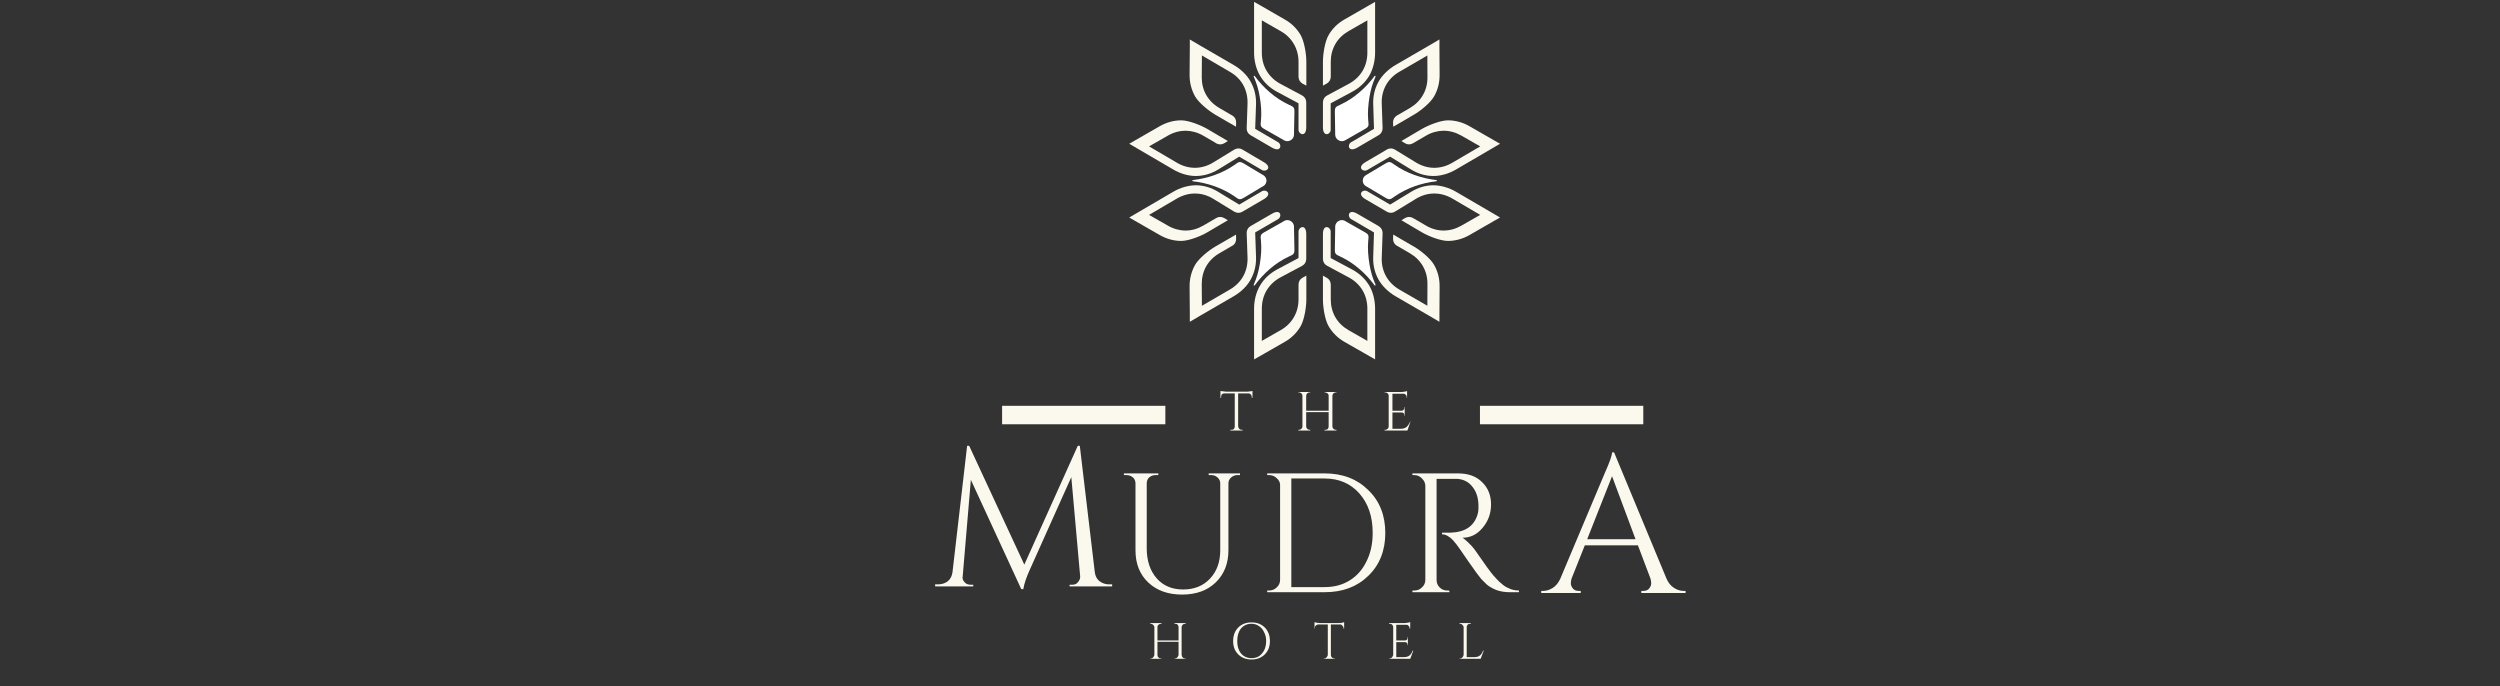 <svg xmlns="http://www.w3.org/2000/svg" xmlns:xlink="http://www.w3.org/1999/xlink" width="153" zoomAndPan="magnify" viewBox="0 0 114.75 31.5" height="42" preserveAspectRatio="xMidYMid meet" version="1.0"><rect x="0" y="0" width="114.75" height="31.5" fill="#333333" stroke="none"/><defs><g/><clipPath id="5267232cdd"><path d="M 60 10 L 64 10 L 64 16.938 L 60 16.938 Z M 60 10 " clip-rule="nonzero"/></clipPath><clipPath id="c7b33b33b8"><path d="M 51.668 5 L 59 5 L 59 9 L 51.668 9 Z M 51.668 5 " clip-rule="nonzero"/></clipPath><clipPath id="e0176f6fad"><path d="M 57 10 L 60 10 L 60 16.938 L 57 16.938 Z M 57 10 " clip-rule="nonzero"/></clipPath><clipPath id="fb99611603"><path d="M 51.668 8 L 59 8 L 59 12 L 51.668 12 Z M 51.668 8 " clip-rule="nonzero"/></clipPath></defs><g fill="#fbf8ed" fill-opacity="1"><g transform="translate(51.197, 27.182)"><g><path d="M 5.719 -5.375 L 5.594 -5.375 C 5.488 -5.375 5.395 -5.336 5.312 -5.266 C 5.227 -5.191 5.188 -5.102 5.188 -5 L 5.188 -1.922 C 5.188 -1.316 4.992 -0.828 4.609 -0.453 C 4.223 -0.078 3.707 0.109 3.062 0.109 C 2.426 0.109 1.91 -0.07 1.516 -0.438 C 1.117 -0.812 0.922 -1.305 0.922 -1.922 L 0.922 -4.984 C 0.922 -5.141 0.852 -5.254 0.719 -5.328 C 0.656 -5.359 0.586 -5.375 0.516 -5.375 L 0.391 -5.375 L 0.391 -5.453 L 1.969 -5.453 L 1.969 -5.375 L 1.844 -5.375 C 1.727 -5.375 1.629 -5.336 1.547 -5.266 C 1.473 -5.191 1.438 -5.102 1.438 -5 L 1.438 -2.016 C 1.438 -1.453 1.586 -0.992 1.891 -0.641 C 2.191 -0.297 2.598 -0.125 3.109 -0.125 C 3.617 -0.125 4.031 -0.289 4.344 -0.625 C 4.656 -0.957 4.812 -1.391 4.812 -1.922 L 4.812 -5 C 4.812 -5.102 4.77 -5.191 4.688 -5.266 C 4.613 -5.336 4.52 -5.375 4.406 -5.375 L 4.281 -5.375 L 4.281 -5.453 L 5.719 -5.453 Z M 5.719 -5.375 "/></g></g></g><g fill="#fbf8ed" fill-opacity="1"><g transform="translate(57.694, 27.182)"><g><path d="M 3.109 -5.453 C 3.93 -5.453 4.598 -5.195 5.109 -4.688 C 5.629 -4.188 5.891 -3.531 5.891 -2.719 C 5.891 -1.906 5.629 -1.25 5.109 -0.75 C 4.598 -0.25 3.93 0 3.109 0 L 0.469 0 L 0.469 -0.078 L 0.562 -0.078 C 0.695 -0.078 0.812 -0.125 0.906 -0.219 C 1.008 -0.312 1.062 -0.426 1.062 -0.562 L 1.062 -4.922 C 1.062 -5.047 1.008 -5.148 0.906 -5.234 C 0.812 -5.328 0.695 -5.375 0.562 -5.375 L 0.469 -5.375 L 0.469 -5.453 Z M 1.578 -5.219 L 1.578 -0.234 L 3.109 -0.234 C 3.547 -0.234 3.93 -0.336 4.266 -0.547 C 4.598 -0.754 4.852 -1.047 5.031 -1.422 C 5.219 -1.797 5.312 -2.227 5.312 -2.719 C 5.312 -3.469 5.109 -4.07 4.703 -4.531 C 4.297 -4.988 3.766 -5.219 3.109 -5.219 Z M 1.578 -5.219 "/></g></g></g><g fill="#fbf8ed" fill-opacity="1"><g transform="translate(64.361, 27.182)"><g><path d="M 2.062 -5.203 L 1.578 -5.203 L 1.578 -0.562 C 1.578 -0.426 1.625 -0.312 1.719 -0.219 C 1.812 -0.125 1.926 -0.078 2.062 -0.078 L 2.156 -0.078 L 2.172 0 L 0.469 0 L 0.469 -0.078 L 0.562 -0.078 C 0.695 -0.078 0.812 -0.125 0.906 -0.219 C 1.008 -0.312 1.062 -0.426 1.062 -0.562 L 1.062 -4.875 C 1.062 -5.008 1.008 -5.125 0.906 -5.219 C 0.812 -5.32 0.695 -5.375 0.562 -5.375 L 0.469 -5.375 L 0.469 -5.453 L 2.562 -5.453 C 3.039 -5.453 3.41 -5.316 3.672 -5.047 C 3.941 -4.785 4.078 -4.445 4.078 -4.031 C 4.078 -3.613 3.945 -3.254 3.688 -2.953 C 3.438 -2.648 3.129 -2.5 2.766 -2.5 C 2.836 -2.457 2.926 -2.383 3.031 -2.281 C 3.145 -2.176 3.242 -2.066 3.328 -1.953 C 3.766 -1.316 4.051 -0.922 4.188 -0.766 C 4.32 -0.617 4.414 -0.52 4.469 -0.469 C 4.531 -0.414 4.594 -0.363 4.656 -0.312 C 4.727 -0.258 4.801 -0.219 4.875 -0.188 C 5.02 -0.113 5.18 -0.078 5.359 -0.078 L 5.359 0 L 4.922 0 C 4.703 0 4.492 -0.035 4.297 -0.109 C 4.109 -0.191 3.969 -0.273 3.875 -0.359 C 3.781 -0.453 3.695 -0.535 3.625 -0.609 C 3.551 -0.691 3.352 -0.961 3.031 -1.422 C 2.719 -1.879 2.535 -2.141 2.484 -2.203 C 2.43 -2.266 2.379 -2.328 2.328 -2.391 C 2.16 -2.566 1.992 -2.656 1.828 -2.656 L 1.828 -2.734 C 1.867 -2.734 1.922 -2.734 1.984 -2.734 C 2.055 -2.734 2.141 -2.734 2.234 -2.734 C 2.879 -2.754 3.285 -3.023 3.453 -3.547 C 3.484 -3.648 3.5 -3.742 3.5 -3.828 C 3.5 -3.922 3.5 -3.984 3.5 -4.016 C 3.488 -4.359 3.395 -4.633 3.219 -4.844 C 3.051 -5.062 2.82 -5.18 2.531 -5.203 C 2.406 -5.203 2.25 -5.203 2.062 -5.203 Z M 2.062 -5.203 "/></g></g></g><g fill="#fbf8ed" fill-opacity="1"><g transform="translate(42.782, 26.916)"><g><path d="M 8.125 -0.094 L 8.266 -0.094 L 8.266 0 L 6.312 0 L 6.312 -0.078 L 6.453 -0.078 C 6.555 -0.078 6.641 -0.117 6.703 -0.203 C 6.773 -0.285 6.805 -0.375 6.797 -0.469 L 6.391 -5.016 L 4.5 -0.797 C 4.332 -0.43 4.227 -0.125 4.188 0.125 L 4.094 0.125 L 1.781 -4.891 L 1.406 -0.469 C 1.383 -0.375 1.41 -0.285 1.484 -0.203 C 1.555 -0.117 1.645 -0.078 1.75 -0.078 L 1.891 -0.078 L 1.891 0 L 0.141 0 L 0.141 -0.094 L 0.281 -0.094 C 0.445 -0.094 0.594 -0.141 0.719 -0.234 C 0.844 -0.336 0.914 -0.477 0.938 -0.656 L 1.609 -6.453 L 1.703 -6.453 L 4.234 -1 L 6.688 -6.453 L 6.781 -6.453 L 7.469 -0.656 C 7.5 -0.414 7.617 -0.25 7.828 -0.156 C 7.922 -0.113 8.02 -0.094 8.125 -0.094 Z M 8.125 -0.094 "/></g></g></g><path stroke-linecap="butt" transform="matrix(0.847, 0, 0, 0.847, 45.996, 18.627)" fill="none" stroke-linejoin="miter" d="M 0 0.5 L 8.847 0.5 " stroke="#fbf8ed" stroke-width="1" stroke-opacity="1" stroke-miterlimit="4"/><path stroke-linecap="butt" transform="matrix(0.847, 0, 0, 0.847, 67.931, 18.627)" fill="none" stroke-linejoin="miter" d="M -0.001 0.5 L 8.85 0.5 " stroke="#fbf8ed" stroke-width="1" stroke-opacity="1" stroke-miterlimit="4"/><g fill="#fbf8ed" fill-opacity="1"><g transform="translate(55.972, 19.76)"><g><path d="M 1.484 -1.547 C 1.484 -1.586 1.469 -1.625 1.438 -1.656 C 1.414 -1.688 1.383 -1.703 1.344 -1.703 L 0.859 -1.703 L 0.859 -0.188 C 0.867 -0.133 0.891 -0.094 0.922 -0.062 C 0.953 -0.039 0.988 -0.031 1.031 -0.031 L 1.062 -0.031 L 1.062 0 L 0.5 0 L 0.5 -0.031 L 0.547 -0.031 C 0.586 -0.031 0.625 -0.039 0.656 -0.062 C 0.688 -0.094 0.703 -0.133 0.703 -0.188 L 0.703 -1.703 L 0.219 -1.703 C 0.176 -1.703 0.141 -1.688 0.109 -1.656 C 0.086 -1.625 0.078 -1.586 0.078 -1.547 L 0.078 -1.5 L 0.047 -1.5 L 0.047 -1.812 C 0.078 -1.812 0.125 -1.805 0.188 -1.797 C 0.25 -1.785 0.305 -1.781 0.359 -1.781 L 1.203 -1.781 C 1.285 -1.781 1.352 -1.785 1.406 -1.797 C 1.469 -1.805 1.504 -1.812 1.516 -1.812 L 1.516 -1.5 L 1.484 -1.5 Z M 1.484 -1.547 "/></g></g></g><g fill="#fbf8ed" fill-opacity="1"><g transform="translate(59.438, 19.76)"><g><path d="M 1.391 -0.031 C 1.43 -0.031 1.469 -0.039 1.5 -0.062 C 1.531 -0.094 1.547 -0.133 1.547 -0.188 L 1.547 -0.844 L 0.516 -0.844 L 0.516 -0.188 C 0.516 -0.145 0.531 -0.109 0.562 -0.078 C 0.594 -0.047 0.629 -0.031 0.672 -0.031 L 0.703 -0.031 L 0.703 0 L 0.156 0 L 0.156 -0.031 L 0.188 -0.031 C 0.227 -0.031 0.266 -0.047 0.297 -0.078 C 0.328 -0.109 0.344 -0.145 0.344 -0.188 L 0.344 -1.594 C 0.344 -1.633 0.328 -1.672 0.297 -1.703 C 0.266 -1.734 0.227 -1.75 0.188 -1.75 L 0.156 -1.75 L 0.156 -1.766 L 0.703 -1.766 L 0.703 -1.75 L 0.672 -1.75 C 0.629 -1.75 0.594 -1.734 0.562 -1.703 C 0.531 -1.672 0.516 -1.633 0.516 -1.594 L 0.516 -0.906 L 1.547 -0.906 L 1.547 -1.594 C 1.547 -1.656 1.52 -1.695 1.469 -1.719 C 1.438 -1.738 1.41 -1.75 1.391 -1.75 L 1.359 -1.75 L 1.359 -1.766 L 1.906 -1.766 L 1.906 -1.75 L 1.875 -1.75 C 1.832 -1.75 1.797 -1.734 1.766 -1.703 C 1.734 -1.672 1.719 -1.633 1.719 -1.594 L 1.719 -0.188 C 1.719 -0.145 1.734 -0.109 1.766 -0.078 C 1.797 -0.047 1.832 -0.031 1.875 -0.031 L 1.906 -0.031 L 1.906 0 L 1.359 0 L 1.359 -0.031 Z M 1.391 -0.031 "/></g></g></g><g fill="#fbf8ed" fill-opacity="1"><g transform="translate(63.397, 19.76)"><g><path d="M 0.188 -0.031 C 0.227 -0.031 0.266 -0.047 0.297 -0.078 C 0.328 -0.109 0.344 -0.145 0.344 -0.188 L 0.344 -1.609 C 0.344 -1.641 0.328 -1.672 0.297 -1.703 C 0.266 -1.734 0.227 -1.75 0.188 -1.75 L 0.156 -1.75 L 0.156 -1.766 L 0.891 -1.766 C 0.941 -1.766 1 -1.77 1.062 -1.781 C 1.125 -1.789 1.164 -1.801 1.188 -1.812 L 1.188 -1.5 L 1.172 -1.5 L 1.172 -1.547 C 1.172 -1.586 1.156 -1.617 1.125 -1.641 C 1.094 -1.672 1.062 -1.688 1.031 -1.688 L 0.516 -1.688 L 0.516 -0.906 L 0.938 -0.906 C 0.969 -0.906 0.992 -0.914 1.016 -0.938 C 1.047 -0.969 1.062 -1 1.062 -1.031 L 1.062 -1.078 L 1.078 -1.078 L 1.078 -0.672 L 1.062 -0.672 L 1.062 -0.719 C 1.062 -0.75 1.051 -0.773 1.031 -0.797 C 1.008 -0.816 0.977 -0.828 0.938 -0.828 L 0.516 -0.828 L 0.516 -0.078 L 0.875 -0.078 C 1 -0.078 1.094 -0.102 1.156 -0.156 C 1.227 -0.219 1.285 -0.301 1.328 -0.406 L 1.344 -0.406 L 1.203 0 L 0.156 0 L 0.156 -0.031 Z M 0.188 -0.031 "/></g></g></g><g fill="#fbf8ed" fill-opacity="1"><g transform="translate(70.821, 27.218)"><g><path d="M 6.469 -0.094 L 6.547 -0.094 L 6.547 0 L 4.516 0 L 4.516 -0.094 L 4.594 -0.094 C 4.719 -0.094 4.812 -0.129 4.875 -0.203 C 4.938 -0.285 4.969 -0.363 4.969 -0.438 C 4.969 -0.508 4.957 -0.582 4.938 -0.656 L 4.359 -2.188 L 1.922 -2.188 L 1.312 -0.656 C 1.289 -0.582 1.281 -0.508 1.281 -0.438 C 1.281 -0.363 1.312 -0.285 1.375 -0.203 C 1.438 -0.129 1.531 -0.094 1.656 -0.094 L 1.734 -0.094 L 1.734 0 L -0.078 0 L -0.078 -0.094 L 0 -0.094 C 0.156 -0.094 0.305 -0.141 0.453 -0.234 C 0.598 -0.328 0.711 -0.469 0.797 -0.656 L 2.844 -5.516 C 3.062 -6.004 3.172 -6.316 3.172 -6.453 L 3.266 -6.453 L 5.672 -0.656 C 5.754 -0.469 5.867 -0.328 6.016 -0.234 C 6.16 -0.141 6.312 -0.094 6.469 -0.094 Z M 2.031 -2.469 L 4.25 -2.469 L 3.172 -5.359 Z M 2.031 -2.469 "/></g></g></g><g fill="#fbf8ed" fill-opacity="1"><g transform="translate(52.658, 30.24)"><g><path d="M 1.281 -0.016 C 1.32 -0.016 1.352 -0.031 1.375 -0.062 C 1.406 -0.094 1.426 -0.129 1.438 -0.172 L 1.438 -0.781 L 0.469 -0.781 L 0.469 -0.172 C 0.469 -0.129 0.484 -0.094 0.516 -0.062 C 0.547 -0.031 0.582 -0.016 0.625 -0.016 L 0.656 -0.016 L 0.656 0 L 0.141 0 L 0.141 -0.016 L 0.172 -0.016 C 0.211 -0.016 0.242 -0.031 0.266 -0.062 C 0.297 -0.094 0.316 -0.129 0.328 -0.172 L 0.328 -1.469 C 0.316 -1.508 0.297 -1.539 0.266 -1.562 C 0.242 -1.594 0.211 -1.609 0.172 -1.609 L 0.141 -1.609 L 0.141 -1.641 L 0.656 -1.641 L 0.656 -1.609 L 0.625 -1.609 C 0.582 -1.609 0.547 -1.594 0.516 -1.562 C 0.484 -1.539 0.469 -1.508 0.469 -1.469 L 0.469 -0.844 L 1.438 -0.844 L 1.438 -1.469 C 1.426 -1.531 1.398 -1.57 1.359 -1.594 C 1.336 -1.602 1.312 -1.609 1.281 -1.609 L 1.25 -1.609 L 1.25 -1.641 L 1.766 -1.641 L 1.766 -1.609 L 1.734 -1.609 C 1.691 -1.609 1.656 -1.594 1.625 -1.562 C 1.602 -1.539 1.586 -1.508 1.578 -1.469 L 1.578 -0.172 C 1.586 -0.129 1.602 -0.094 1.625 -0.062 C 1.656 -0.031 1.691 -0.016 1.734 -0.016 L 1.766 -0.016 L 1.766 0 L 1.25 0 L 1.25 -0.016 Z M 1.281 -0.016 "/></g></g></g><g fill="#fbf8ed" fill-opacity="1"><g transform="translate(56.445, 30.24)"><g><path d="M 0.391 -1.438 C 0.547 -1.594 0.75 -1.672 1 -1.672 C 1.25 -1.672 1.453 -1.594 1.609 -1.438 C 1.766 -1.281 1.844 -1.07 1.844 -0.812 C 1.844 -0.562 1.766 -0.359 1.609 -0.203 C 1.453 -0.047 1.25 0.031 1 0.031 C 0.75 0.031 0.547 -0.047 0.391 -0.203 C 0.234 -0.359 0.156 -0.562 0.156 -0.812 C 0.156 -1.07 0.234 -1.281 0.391 -1.438 Z M 0.516 -0.25 C 0.641 -0.102 0.801 -0.031 1 -0.031 C 1.207 -0.031 1.367 -0.102 1.484 -0.25 C 1.609 -0.395 1.672 -0.582 1.672 -0.812 C 1.672 -0.969 1.641 -1.102 1.578 -1.219 C 1.523 -1.344 1.445 -1.438 1.344 -1.5 C 1.25 -1.57 1.133 -1.609 1 -1.609 C 0.801 -1.609 0.641 -1.535 0.516 -1.391 C 0.398 -1.242 0.344 -1.051 0.344 -0.812 C 0.344 -0.582 0.398 -0.395 0.516 -0.25 Z M 0.516 -0.25 "/></g></g></g><g fill="#fbf8ed" fill-opacity="1"><g transform="translate(60.29, 30.24)"><g><path d="M 1.375 -1.438 C 1.375 -1.469 1.359 -1.492 1.328 -1.516 C 1.305 -1.547 1.281 -1.566 1.25 -1.578 L 0.797 -1.578 L 0.797 -0.172 C 0.797 -0.129 0.812 -0.094 0.844 -0.062 C 0.875 -0.031 0.91 -0.016 0.953 -0.016 L 0.984 -0.016 L 0.984 0 L 0.469 0 L 0.469 -0.016 L 0.5 -0.016 C 0.539 -0.016 0.57 -0.031 0.594 -0.062 C 0.625 -0.094 0.645 -0.129 0.656 -0.172 L 0.656 -1.578 L 0.203 -1.578 C 0.16 -1.566 0.125 -1.547 0.094 -1.516 C 0.07 -1.492 0.062 -1.469 0.062 -1.438 L 0.062 -1.391 L 0.047 -1.391 L 0.047 -1.688 C 0.066 -1.676 0.102 -1.664 0.156 -1.656 C 0.219 -1.645 0.273 -1.641 0.328 -1.641 L 1.125 -1.641 C 1.195 -1.641 1.258 -1.645 1.312 -1.656 C 1.363 -1.664 1.395 -1.676 1.406 -1.688 L 1.406 -1.391 L 1.375 -1.391 Z M 1.375 -1.438 "/></g></g></g><g fill="#fbf8ed" fill-opacity="1"><g transform="translate(63.62, 30.24)"><g><path d="M 0.172 -0.016 C 0.211 -0.016 0.242 -0.031 0.266 -0.062 C 0.297 -0.094 0.316 -0.129 0.328 -0.172 L 0.328 -1.484 C 0.316 -1.523 0.297 -1.555 0.266 -1.578 C 0.242 -1.598 0.211 -1.609 0.172 -1.609 L 0.141 -1.609 L 0.141 -1.641 L 0.828 -1.641 C 0.879 -1.641 0.93 -1.645 0.984 -1.656 C 1.047 -1.664 1.086 -1.676 1.109 -1.688 L 1.109 -1.391 L 1.078 -1.391 L 1.078 -1.422 C 1.078 -1.461 1.062 -1.492 1.031 -1.516 C 1.008 -1.547 0.984 -1.562 0.953 -1.562 L 0.469 -1.562 L 0.469 -0.844 L 0.875 -0.844 C 0.906 -0.844 0.93 -0.852 0.953 -0.875 C 0.973 -0.895 0.984 -0.922 0.984 -0.953 L 0.984 -1 L 1 -1 L 1 -0.625 L 0.984 -0.625 L 0.984 -0.656 C 0.984 -0.688 0.973 -0.711 0.953 -0.734 C 0.93 -0.754 0.906 -0.766 0.875 -0.766 L 0.469 -0.766 L 0.469 -0.078 L 0.812 -0.078 C 0.926 -0.078 1.016 -0.102 1.078 -0.156 C 1.141 -0.207 1.188 -0.281 1.219 -0.375 L 1.25 -0.375 L 1.109 0 L 0.141 0 L 0.141 -0.016 Z M 0.172 -0.016 "/></g></g></g><g fill="#fbf8ed" fill-opacity="1"><g transform="translate(66.853, 30.24)"><g><path d="M 0.172 -0.016 C 0.211 -0.016 0.242 -0.031 0.266 -0.062 C 0.297 -0.094 0.316 -0.129 0.328 -0.172 L 0.328 -1.469 C 0.316 -1.508 0.297 -1.539 0.266 -1.562 C 0.242 -1.594 0.211 -1.609 0.172 -1.609 L 0.141 -1.609 L 0.141 -1.641 L 0.656 -1.641 L 0.656 -1.609 L 0.625 -1.609 C 0.562 -1.609 0.52 -1.586 0.5 -1.547 C 0.477 -1.523 0.469 -1.5 0.469 -1.469 L 0.469 -0.078 L 0.812 -0.078 C 0.926 -0.078 1.016 -0.102 1.078 -0.156 C 1.141 -0.207 1.188 -0.281 1.219 -0.375 L 1.25 -0.375 L 1.109 0 L 0.141 0 L 0.141 -0.016 Z M 0.172 -0.016 "/></g></g></g><path fill="#fbf8ed" d="M 61.078 5.926 L 61.078 4.742 L 62.074 4.207 C 62.402 4.031 62.664 3.781 62.844 3.484 C 63.02 3.184 63.117 2.797 63.117 2.422 L 63.117 0.086 L 62.852 0.238 L 61.715 0.891 C 61.402 1.066 61.152 1.316 60.984 1.609 C 60.812 1.902 60.723 2.473 60.723 2.836 L 60.723 3.93 L 60.891 3.84 C 61.012 3.773 61.082 3.656 61.082 3.523 L 61.082 2.836 C 61.082 2.535 61.156 2.258 61.293 2.02 C 61.43 1.781 61.637 1.578 61.895 1.43 L 62.762 0.934 L 62.762 2.422 C 62.762 2.73 62.684 3.016 62.539 3.258 C 62.395 3.5 62.18 3.703 61.91 3.848 L 60.914 4.383 C 60.793 4.445 60.723 4.562 60.723 4.699 C 60.723 5.07 60.723 5.445 60.723 5.816 C 60.711 6.34 61.105 6.168 61.078 5.926 " fill-opacity="1" fill-rule="nonzero"/><path fill="#fbf8ed" d="M 62.047 6.512 L 63.066 5.914 L 63.031 4.785 C 63.016 4.414 63.102 4.062 63.27 3.758 C 63.438 3.453 63.727 3.176 64.047 2.988 L 65.602 2.086 L 66.07 1.812 L 66.07 2.125 L 66.078 3.43 C 66.082 3.793 65.992 4.133 65.824 4.426 C 65.656 4.719 65.211 5.086 64.895 5.266 L 64.371 5.574 L 63.949 5.816 L 63.941 5.625 C 63.938 5.488 64.004 5.371 64.121 5.301 L 64.191 5.262 L 64.715 4.957 C 64.973 4.805 65.176 4.602 65.312 4.363 C 65.449 4.125 65.523 3.848 65.52 3.547 L 65.516 2.547 L 64.227 3.297 C 63.961 3.449 63.754 3.66 63.617 3.906 C 63.48 4.156 63.41 4.441 63.422 4.75 L 63.461 5.879 C 63.465 6.016 63.398 6.133 63.281 6.203 C 62.961 6.391 62.637 6.578 62.316 6.766 C 61.867 7.035 61.82 6.609 62.047 6.512 " fill-opacity="1" fill-rule="nonzero"/><path fill="#fbf8ed" d="M 62.781 7.789 L 63.805 7.191 L 64.77 7.781 C 65.086 7.977 65.434 8.074 65.781 8.078 C 66.129 8.082 66.512 7.969 66.836 7.777 L 68.387 6.871 L 68.852 6.598 L 68.582 6.445 L 67.449 5.793 C 67.137 5.613 66.793 5.523 66.457 5.523 C 66.117 5.527 65.582 5.738 65.266 5.918 L 64.742 6.227 L 64.324 6.473 L 64.488 6.574 C 64.602 6.645 64.738 6.645 64.855 6.578 L 64.926 6.535 L 65.449 6.23 C 65.707 6.078 65.984 6.004 66.258 6 C 66.535 6 66.812 6.074 67.074 6.223 L 67.941 6.719 L 66.656 7.473 C 66.391 7.629 66.105 7.703 65.82 7.703 C 65.539 7.699 65.254 7.617 64.992 7.457 L 64.027 6.867 C 63.914 6.797 63.777 6.793 63.66 6.863 C 63.34 7.051 63.016 7.238 62.695 7.43 C 62.238 7.684 62.586 7.934 62.781 7.789 " fill-opacity="1" fill-rule="nonzero"/><g clip-path="url(#5267232cdd)"><path fill="#fbf8ed" d="M 61.078 10.66 L 61.078 11.844 L 62.074 12.375 C 62.402 12.555 62.664 12.801 62.844 13.102 C 63.02 13.398 63.117 13.785 63.117 14.16 L 63.117 16.496 L 62.852 16.344 L 61.715 15.695 C 61.402 15.516 61.152 15.266 60.984 14.973 C 60.812 14.68 60.723 14.109 60.723 13.746 L 60.723 12.652 L 60.891 12.746 C 61.012 12.809 61.082 12.926 61.082 13.062 L 61.082 13.746 C 61.082 14.047 61.156 14.324 61.293 14.562 C 61.43 14.801 61.637 15.004 61.895 15.152 L 62.762 15.648 L 62.762 14.16 C 62.762 13.855 62.684 13.566 62.539 13.324 C 62.395 13.082 62.18 12.879 61.91 12.734 L 60.914 12.199 C 60.793 12.137 60.723 12.02 60.723 11.883 C 60.723 11.512 60.723 11.137 60.723 10.766 C 60.711 10.242 61.105 10.414 61.078 10.66 " fill-opacity="1" fill-rule="nonzero"/></g><path fill="#fbf8ed" d="M 62.047 10.074 L 63.066 10.668 L 63.031 11.797 C 63.016 12.172 63.102 12.52 63.27 12.824 C 63.438 13.129 63.727 13.406 64.047 13.594 L 65.602 14.496 L 66.07 14.77 L 66.07 14.461 L 66.078 13.152 C 66.082 12.789 65.992 12.449 65.824 12.156 C 65.656 11.863 65.211 11.496 64.895 11.316 L 64.371 11.012 L 63.949 10.766 L 63.941 10.957 C 63.938 11.094 64.004 11.215 64.121 11.281 L 64.191 11.32 L 64.715 11.625 C 64.973 11.777 65.176 11.98 65.312 12.219 C 65.449 12.457 65.523 12.738 65.52 13.035 L 65.516 14.035 L 64.227 13.289 C 63.961 13.133 63.754 12.922 63.617 12.676 C 63.48 12.426 63.41 12.141 63.422 11.836 L 63.461 10.703 C 63.465 10.57 63.398 10.449 63.281 10.379 C 62.961 10.195 62.637 10.008 62.316 9.82 C 61.867 9.547 61.82 9.973 62.047 10.074 " fill-opacity="1" fill-rule="nonzero"/><path fill="#fbf8ed" d="M 62.781 8.793 L 63.805 9.391 L 64.77 8.805 C 65.086 8.609 65.434 8.508 65.781 8.504 C 66.129 8.504 66.512 8.613 66.836 8.805 L 68.387 9.711 L 68.852 9.984 L 68.582 10.137 L 67.449 10.789 C 67.137 10.969 66.793 11.059 66.457 11.059 C 66.117 11.055 65.582 10.848 65.266 10.664 L 64.742 10.355 L 64.324 10.109 L 64.488 10.012 C 64.602 9.941 64.738 9.938 64.855 10.008 L 64.926 10.047 L 65.449 10.352 C 65.707 10.504 65.984 10.582 66.258 10.582 C 66.535 10.582 66.812 10.508 67.074 10.359 L 67.941 9.863 L 66.656 9.109 C 66.391 8.957 66.105 8.879 65.82 8.883 C 65.539 8.883 65.254 8.965 64.992 9.125 L 64.027 9.715 C 63.914 9.785 63.777 9.789 63.66 9.719 C 63.34 9.531 63.016 9.344 62.695 9.156 C 62.238 8.902 62.586 8.648 62.781 8.793 " fill-opacity="1" fill-rule="nonzero"/><path fill="#fbf8ed" d="M 59.602 5.926 L 59.602 4.742 L 58.605 4.207 C 58.277 4.031 58.016 3.781 57.84 3.484 C 57.66 3.184 57.562 2.797 57.562 2.422 L 57.562 0.086 L 57.832 0.238 L 58.965 0.891 C 59.281 1.066 59.531 1.316 59.699 1.609 C 59.867 1.902 59.961 2.473 59.961 2.836 L 59.961 3.93 L 59.789 3.84 C 59.672 3.773 59.602 3.656 59.602 3.523 L 59.602 2.836 C 59.602 2.535 59.527 2.258 59.387 2.02 C 59.25 1.781 59.047 1.578 58.785 1.43 L 57.918 0.934 L 57.918 2.422 C 57.918 2.73 57.996 3.016 58.141 3.258 C 58.289 3.5 58.5 3.703 58.77 3.848 L 59.77 4.383 C 59.887 4.445 59.957 4.562 59.957 4.699 C 59.957 5.07 59.957 5.445 59.957 5.816 C 59.969 6.34 59.578 6.168 59.602 5.926 " fill-opacity="1" fill-rule="nonzero"/><path fill="#fbf8ed" d="M 58.637 6.512 L 57.613 5.914 L 57.652 4.785 C 57.664 4.414 57.578 4.062 57.41 3.758 C 57.246 3.453 56.957 3.176 56.633 2.988 L 55.078 2.086 L 54.613 1.812 L 54.613 2.125 L 54.602 3.43 C 54.598 3.793 54.691 4.133 54.855 4.426 C 55.027 4.719 55.473 5.086 55.785 5.266 L 56.312 5.574 L 56.734 5.816 L 56.738 5.625 C 56.742 5.488 56.68 5.371 56.562 5.301 L 56.492 5.262 L 55.969 4.957 C 55.707 4.805 55.504 4.602 55.367 4.363 C 55.23 4.125 55.16 3.848 55.16 3.547 L 55.168 2.547 L 56.453 3.297 C 56.719 3.449 56.93 3.66 57.066 3.906 C 57.203 4.156 57.27 4.441 57.262 4.75 L 57.223 5.879 C 57.215 6.016 57.281 6.133 57.398 6.203 C 57.723 6.391 58.043 6.578 58.367 6.766 C 58.812 7.035 58.859 6.609 58.637 6.512 " fill-opacity="1" fill-rule="nonzero"/><g clip-path="url(#c7b33b33b8)"><path fill="#fbf8ed" d="M 57.898 7.789 L 56.879 7.191 L 55.914 7.781 C 55.594 7.977 55.25 8.074 54.902 8.078 C 54.555 8.082 54.168 7.969 53.848 7.777 L 52.297 6.871 L 51.832 6.598 L 52.098 6.445 L 53.234 5.793 C 53.547 5.613 53.887 5.523 54.223 5.523 C 54.562 5.527 55.102 5.738 55.414 5.918 L 55.938 6.227 L 56.359 6.473 L 56.195 6.574 C 56.078 6.645 55.941 6.645 55.824 6.578 L 55.758 6.535 L 55.234 6.23 C 54.973 6.078 54.699 6.004 54.422 6 C 54.148 6 53.867 6.074 53.609 6.223 L 52.742 6.719 L 54.027 7.473 C 54.293 7.629 54.578 7.703 54.859 7.703 C 55.145 7.699 55.426 7.617 55.688 7.457 L 56.652 6.867 C 56.77 6.797 56.906 6.793 57.023 6.863 C 57.344 7.051 57.664 7.238 57.988 7.43 C 58.445 7.684 58.098 7.934 57.898 7.789 " fill-opacity="1" fill-rule="nonzero"/></g><g clip-path="url(#e0176f6fad)"><path fill="#fbf8ed" d="M 59.602 10.66 L 59.602 11.844 L 58.605 12.375 C 58.277 12.555 58.016 12.801 57.84 13.102 C 57.66 13.398 57.562 13.785 57.562 14.16 L 57.562 16.496 L 57.832 16.344 L 58.965 15.695 C 59.281 15.516 59.531 15.266 59.699 14.973 C 59.867 14.68 59.961 14.109 59.961 13.746 L 59.961 12.652 L 59.789 12.746 C 59.672 12.809 59.602 12.926 59.602 13.062 L 59.602 13.746 C 59.602 14.047 59.527 14.324 59.387 14.562 C 59.25 14.801 59.047 15.004 58.785 15.152 L 57.918 15.648 L 57.918 14.16 C 57.918 13.855 57.996 13.566 58.141 13.324 C 58.289 13.082 58.5 12.879 58.77 12.734 L 59.77 12.199 C 59.887 12.137 59.957 12.02 59.957 11.883 C 59.957 11.512 59.957 11.137 59.957 10.766 C 59.969 10.242 59.578 10.414 59.602 10.66 " fill-opacity="1" fill-rule="nonzero"/></g><path fill="#fbf8ed" d="M 58.637 10.074 L 57.613 10.668 L 57.652 11.797 C 57.664 12.172 57.578 12.52 57.41 12.824 C 57.246 13.129 56.957 13.406 56.633 13.594 L 55.078 14.496 L 54.613 14.77 L 54.613 14.461 L 54.602 13.152 C 54.598 12.789 54.691 12.449 54.855 12.156 C 55.027 11.863 55.473 11.496 55.785 11.316 L 56.312 11.012 L 56.734 10.766 L 56.738 10.957 C 56.742 11.094 56.68 11.215 56.562 11.281 L 56.492 11.32 L 55.969 11.625 C 55.707 11.777 55.504 11.98 55.367 12.219 C 55.23 12.457 55.16 12.738 55.16 13.035 L 55.168 14.035 L 56.453 13.289 C 56.719 13.133 56.93 12.922 57.066 12.676 C 57.203 12.426 57.27 12.141 57.262 11.836 L 57.223 10.703 C 57.215 10.57 57.281 10.449 57.398 10.379 C 57.723 10.195 58.043 10.008 58.367 9.82 C 58.812 9.547 58.859 9.973 58.637 10.074 " fill-opacity="1" fill-rule="nonzero"/><g clip-path="url(#fb99611603)"><path fill="#fbf8ed" d="M 57.898 8.793 L 56.879 9.391 L 55.914 8.805 C 55.594 8.609 55.25 8.508 54.902 8.504 C 54.555 8.504 54.168 8.613 53.848 8.805 L 52.297 9.711 L 51.832 9.984 L 52.098 10.137 L 53.234 10.789 C 53.547 10.969 53.887 11.059 54.223 11.059 C 54.562 11.055 55.102 10.848 55.414 10.664 L 55.938 10.355 L 56.359 10.109 L 56.195 10.012 C 56.078 9.941 55.941 9.938 55.824 10.008 L 55.758 10.047 L 55.234 10.352 C 54.973 10.504 54.699 10.582 54.422 10.582 C 54.148 10.582 53.867 10.508 53.609 10.359 L 52.742 9.863 L 54.027 9.109 C 54.293 8.957 54.578 8.879 54.859 8.883 C 55.145 8.883 55.426 8.965 55.688 9.125 L 56.652 9.715 C 56.77 9.785 56.906 9.789 57.023 9.719 C 57.344 9.531 57.664 9.344 57.988 9.156 C 58.445 8.902 58.098 8.648 57.898 8.793 " fill-opacity="1" fill-rule="nonzero"/></g><path fill="#ffffff" d="M 61.531 4.801 C 61.316 4.902 61.266 4.914 61.27 5.137 L 61.285 6.098 C 61.285 6.145 61.281 6.195 61.293 6.242 C 61.312 6.332 61.371 6.398 61.441 6.438 C 61.512 6.48 61.602 6.492 61.684 6.465 C 61.73 6.453 61.773 6.422 61.816 6.398 L 62.648 5.922 C 62.844 5.812 62.824 5.762 62.801 5.523 C 62.77 5.203 62.797 4.824 62.859 4.453 C 62.922 4.086 62.992 3.855 63.137 3.52 C 63.152 3.488 63.105 3.461 63.09 3.492 C 62.691 4.035 62.145 4.516 61.531 4.801 " fill-opacity="1" fill-rule="evenodd"/><path fill="#ffffff" d="M 61.531 11.781 C 61.316 11.68 61.266 11.668 61.27 11.445 L 61.285 10.488 C 61.285 10.438 61.281 10.387 61.293 10.34 C 61.312 10.254 61.371 10.184 61.441 10.145 C 61.512 10.102 61.602 10.09 61.684 10.117 C 61.73 10.133 61.773 10.16 61.816 10.188 L 62.648 10.66 C 62.844 10.77 62.824 10.824 62.801 11.059 C 62.77 11.379 62.797 11.762 62.859 12.129 C 62.922 12.496 62.992 12.73 63.137 13.066 C 63.152 13.098 63.105 13.125 63.09 13.094 C 62.691 12.551 62.145 12.066 61.531 11.781 " fill-opacity="1" fill-rule="evenodd"/><path fill="#ffffff" d="M 65.953 8.289 C 65.953 8.305 65.945 8.32 65.926 8.32 C 65.258 8.395 64.57 8.629 64.016 9.016 C 63.824 9.152 63.785 9.191 63.594 9.078 L 62.77 8.586 C 62.727 8.562 62.68 8.539 62.645 8.508 C 62.582 8.449 62.551 8.371 62.551 8.293 C 62.551 8.215 62.582 8.133 62.645 8.078 C 62.68 8.043 62.727 8.02 62.77 7.996 L 63.594 7.504 C 63.785 7.391 63.824 7.43 64.016 7.566 C 64.57 7.957 65.258 8.188 65.926 8.266 C 65.945 8.266 65.953 8.277 65.953 8.289 " fill-opacity="1" fill-rule="evenodd"/><path fill="#ffffff" d="M 59.148 4.801 C 59.363 4.902 59.418 4.914 59.414 5.137 L 59.395 6.098 C 59.395 6.145 59.398 6.195 59.387 6.242 C 59.367 6.332 59.312 6.398 59.238 6.438 C 59.168 6.48 59.082 6.492 58.996 6.465 C 58.953 6.453 58.91 6.422 58.867 6.398 L 58.031 5.922 C 57.84 5.812 57.855 5.762 57.879 5.523 C 57.91 5.203 57.887 4.824 57.824 4.453 C 57.762 4.086 57.688 3.855 57.547 3.52 C 57.527 3.488 57.574 3.461 57.594 3.492 C 57.992 4.035 58.535 4.516 59.148 4.801 " fill-opacity="1" fill-rule="evenodd"/><path fill="#ffffff" d="M 59.148 11.781 C 59.363 11.68 59.418 11.668 59.414 11.445 L 59.395 10.488 C 59.395 10.438 59.398 10.387 59.387 10.34 C 59.367 10.254 59.312 10.184 59.238 10.145 C 59.168 10.102 59.082 10.09 58.996 10.117 C 58.953 10.133 58.91 10.16 58.867 10.188 L 58.031 10.66 C 57.84 10.77 57.855 10.824 57.879 11.059 C 57.91 11.379 57.887 11.762 57.824 12.129 C 57.762 12.496 57.688 12.73 57.547 13.066 C 57.527 13.098 57.574 13.125 57.594 13.094 C 57.992 12.551 58.535 12.066 59.148 11.781 " fill-opacity="1" fill-rule="evenodd"/><path fill="#ffffff" d="M 54.727 8.289 C 54.73 8.305 54.738 8.32 54.754 8.32 C 55.426 8.395 56.113 8.629 56.668 9.016 C 56.859 9.152 56.895 9.191 57.09 9.078 L 57.91 8.586 C 57.953 8.562 58 8.539 58.035 8.508 C 58.098 8.449 58.129 8.371 58.133 8.293 C 58.129 8.215 58.098 8.133 58.035 8.078 C 58 8.043 57.953 8.02 57.91 7.996 L 57.09 7.504 C 56.895 7.391 56.859 7.43 56.668 7.566 C 56.113 7.957 55.426 8.188 54.754 8.266 C 54.738 8.266 54.73 8.277 54.727 8.289 " fill-opacity="1" fill-rule="evenodd"/></svg>